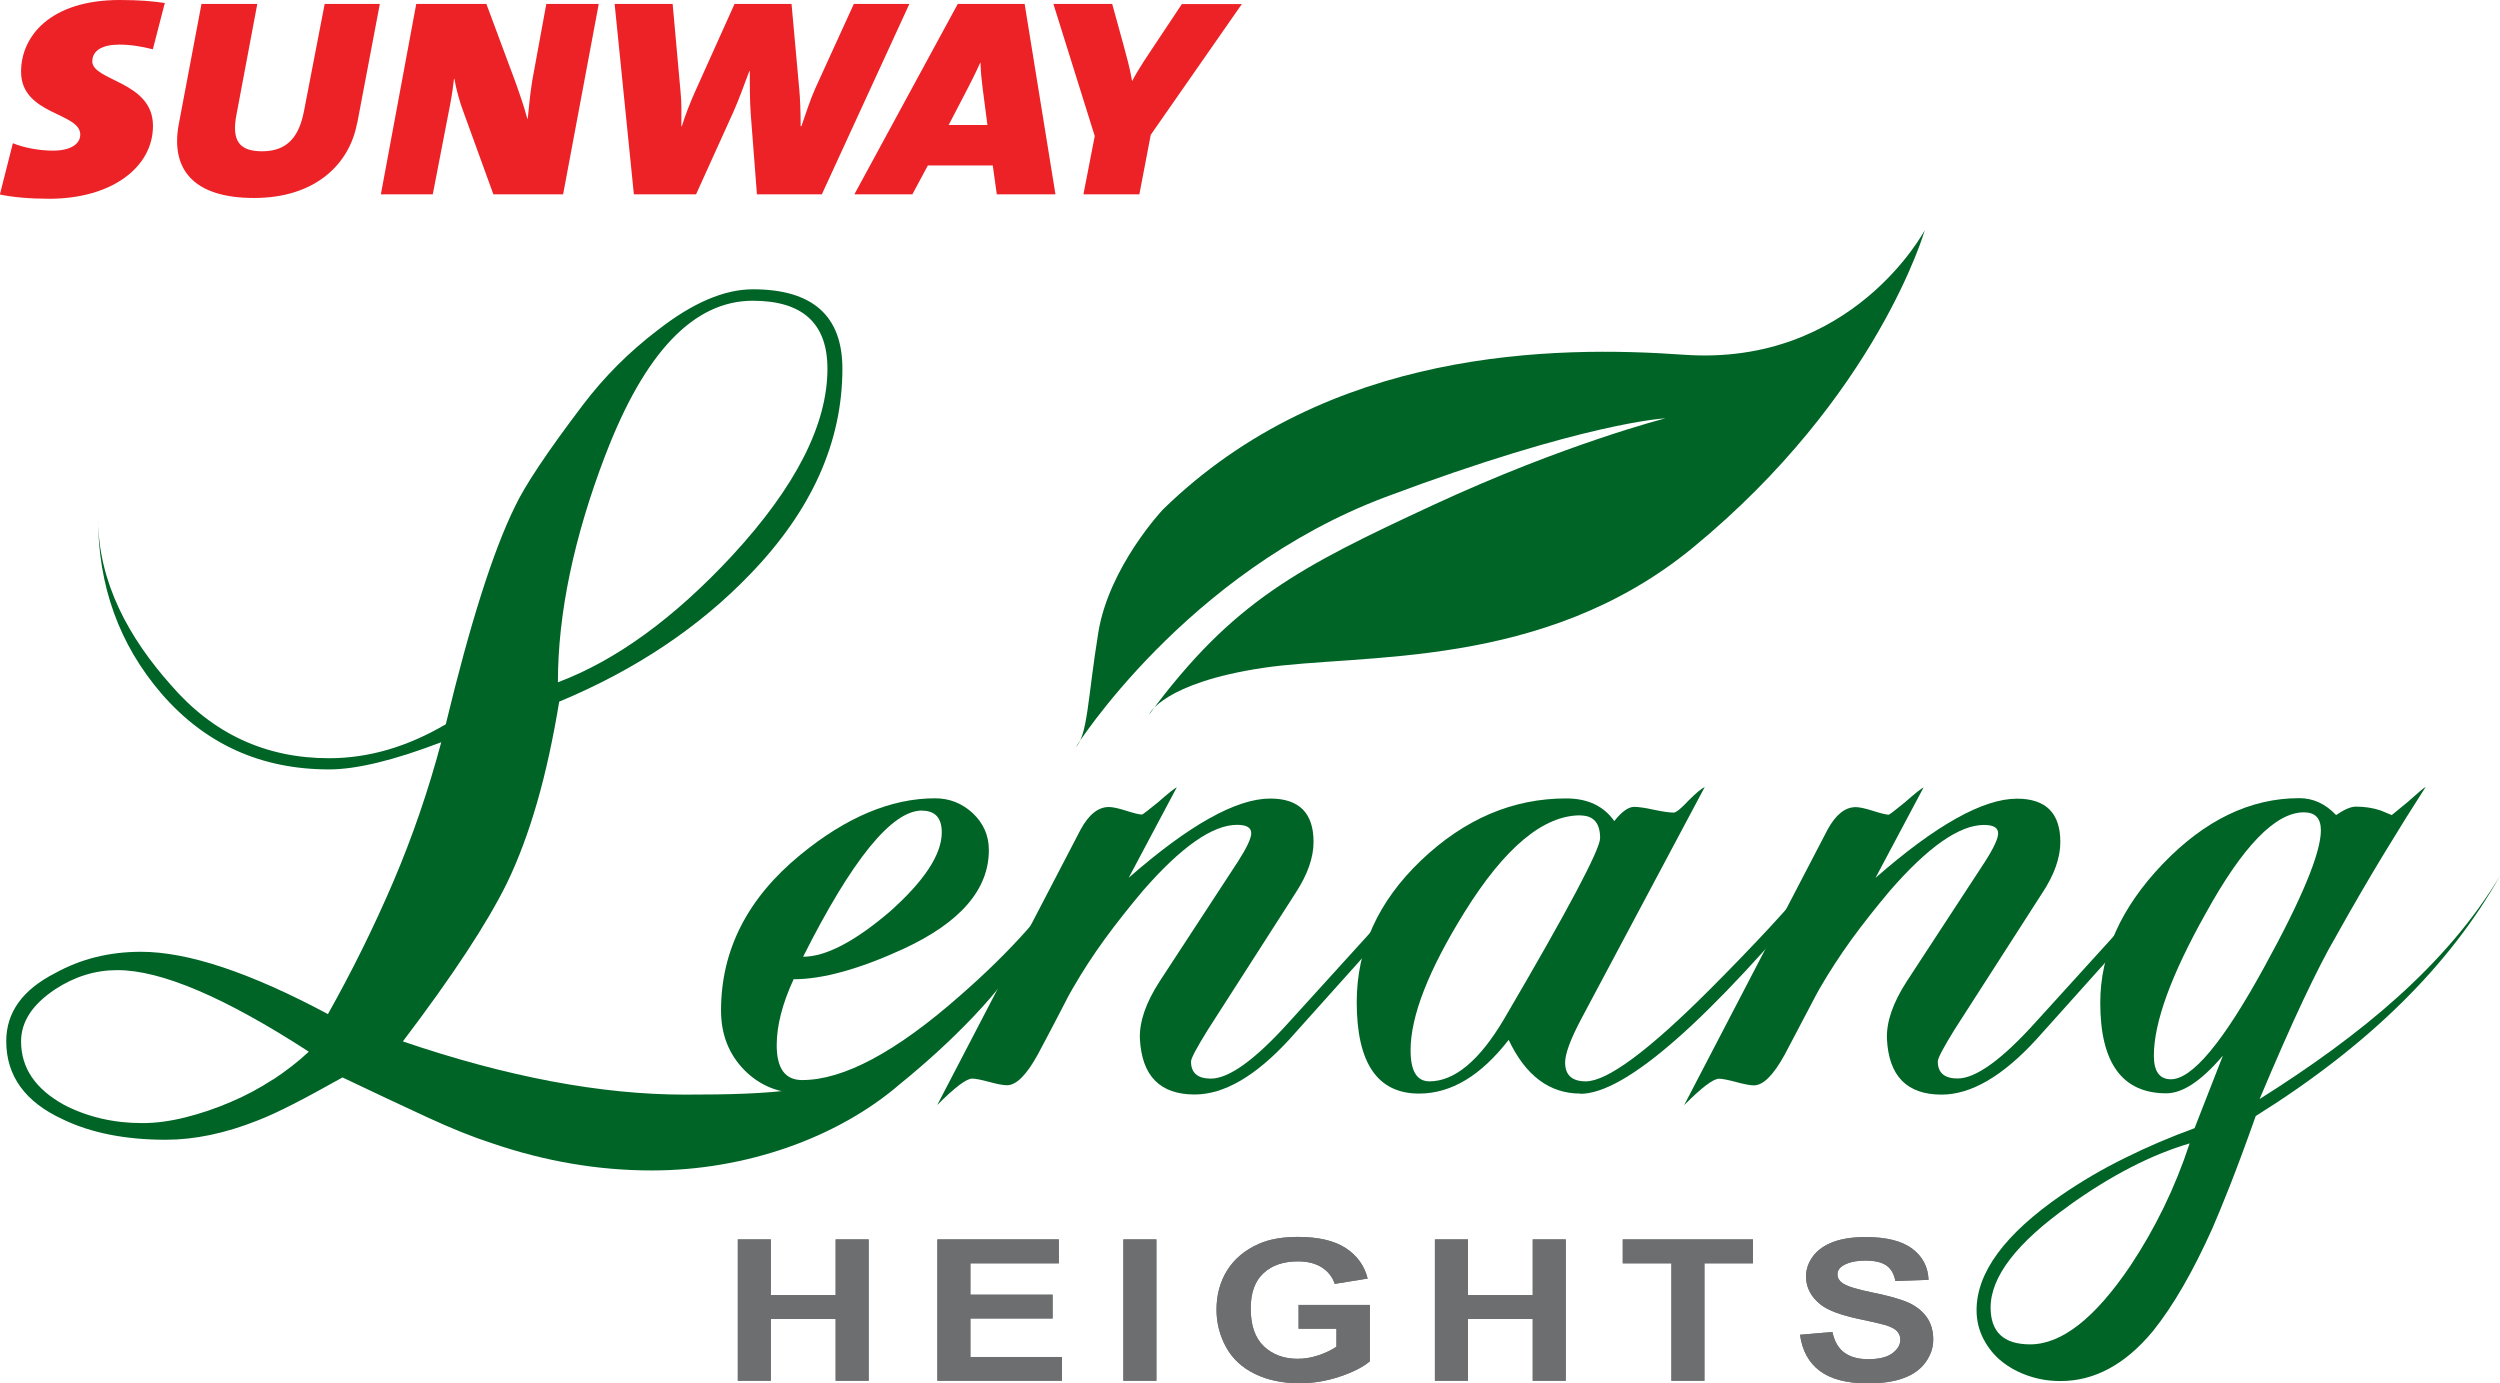 <?xml version="1.0" encoding="UTF-8"?>
<svg id="Layer_2" data-name="Layer 2" xmlns="http://www.w3.org/2000/svg" viewBox="0 0 192.19 106.34">
  <defs>
    <style>
      .cls-1, .cls-2 {
        fill: #006426;
      }

      .cls-3 {
        fill: #ec2227;
      }

      .cls-4 {
        fill: #6e7975;
      }

      .cls-5 {
        fill: #6d6e70;
      }

      .cls-2 {
        fill-rule: evenodd;
      }
    </style>
  </defs>
  <g id="AW">
    <g>
      <g>
        <path class="cls-1" d="m74.58,77.1c-5.08,4.65-9.38,6.96-12.91,6.96-1.79,0-3.27-.6-4.46-1.81-1.18-1.21-1.78-2.73-1.78-4.57,0-4.64,2.03-8.63,6.09-11.96,3.53-2.9,6.99-4.35,10.37-4.35,1.11,0,2.08.39,2.9,1.15.82.78,1.23,1.72,1.23,2.83,0,3.04-2.2,5.58-6.6,7.61-3.38,1.55-6.19,2.32-8.41,2.32-.87,1.88-1.3,3.58-1.3,5.07,0,1.79.65,2.68,1.96,2.68,3.19,0,7.25-2.18,12.18-6.53,3.92-3.43,6.79-6.67,8.63-9.72l.58.51c-1.74,2.9-4.57,6.16-8.48,9.78Zm-3.7-14.79c-2.32,0-5.37,3.75-9.14,11.24,1.74,0,3.96-1.16,6.67-3.47,2.66-2.37,3.99-4.4,3.99-6.09,0-1.11-.51-1.67-1.52-1.67Z"/>
        <path class="cls-1" d="m106.96,71.16c-1.86,2.08-4.46,4.98-7.8,8.7-2.61,2.86-5.05,4.28-7.32,4.28-2.66,0-4.06-1.42-4.21-4.28-.05-1.31.46-2.78,1.52-4.42l6.02-9.21c.68-1.06,1.02-1.79,1.02-2.17,0-.44-.36-.65-1.09-.65-1.88,0-4.3,1.69-7.25,5.08-1.06,1.26-2.04,2.5-2.94,3.73-.9,1.24-1.7,2.48-2.43,3.74-.15.24-.44.78-.87,1.63-.43.84-1.04,1.99-1.81,3.44-.87,1.6-1.67,2.4-2.39,2.4-.29,0-.75-.09-1.38-.26-.63-.17-1.06-.25-1.3-.25-.43,0-1.33.67-2.68,2.03l11.02-21.17c.63-1.16,1.35-1.74,2.18-1.74.29,0,.74.1,1.34.29.6.19,1,.29,1.2.29.05,0,.46-.31,1.23-.94.39-.34.7-.61.94-.8.24-.19.41-.31.51-.36l-3.7,6.96c4.64-4.06,8.27-6.09,10.88-6.09,2.22,0,3.33,1.11,3.33,3.33,0,1.21-.46,2.51-1.37,3.91l-6.74,10.51c-.87,1.4-1.31,2.22-1.31,2.47,0,.87.51,1.31,1.52,1.31,1.4,0,3.41-1.45,6.02-4.35l10.66-11.74.58.51c-.39.48-1.51,1.76-3.37,3.84Z"/>
        <path class="cls-1" d="m121.49,84.07c-2.37,0-4.21-1.38-5.51-4.13-2.13,2.75-4.42,4.13-6.89,4.13-3.19,0-4.79-2.34-4.79-7.03,0-4.11,1.64-7.73,4.93-10.88,3.34-3.19,7.06-4.78,11.17-4.78,1.65,0,2.88.58,3.7,1.74.58-.73,1.09-1.09,1.52-1.09.34,0,.85.07,1.52.22.68.14,1.19.22,1.52.22.2,0,.58-.32,1.16-.94.58-.58.99-.92,1.23-1.02l-9.5,17.84c-.82,1.55-1.23,2.66-1.23,3.33,0,.97.53,1.45,1.59,1.45,1.64,0,4.81-2.34,9.5-7.03,1.69-1.69,3.25-3.31,4.68-4.85,1.43-1.55,2.72-3.02,3.88-4.42l.58.51c-9.23,11.17-15.59,16.75-19.07,16.75Zm0-21.39c-2.85,0-5.83,2.49-8.92,7.47-2.76,4.45-4.13,7.97-4.13,10.59,0,1.6.48,2.39,1.45,2.39,1.93,0,3.85-1.6,5.73-4.78,4.93-8.41,7.39-13.05,7.39-13.92,0-1.16-.51-1.74-1.52-1.74Z"/>
        <path class="cls-1" d="m157.02,68.62l-6.75,10.51c-.87,1.4-1.3,2.22-1.3,2.47,0,.87.51,1.31,1.52,1.31,1.4,0,3.41-1.45,6.02-4.35l10.66-11.74.58.51c-.39.48-1.51,1.76-3.37,3.84-1.86,2.08-4.46,4.98-7.8,8.7-2.61,2.86-5.05,4.28-7.32,4.28-2.66,0-4.06-1.42-4.2-4.28-.05-1.31.46-2.78,1.52-4.42l6.02-9.21c.68-1.06,1.01-1.79,1.01-2.17,0-.44-.36-.65-1.09-.65-1.89,0-4.31,1.69-7.25,5.08-1.06,1.26-2.04,2.5-2.94,3.73-.89,1.24-1.7,2.48-2.43,3.74-.14.24-.43.78-.87,1.63-.44.84-1.04,1.99-1.81,3.44-.87,1.6-1.67,2.4-2.39,2.4-.29,0-.75-.09-1.38-.26-.63-.17-1.06-.25-1.3-.25-.44,0-1.33.67-2.68,2.03l11.02-21.17c.63-1.16,1.35-1.74,2.17-1.74.29,0,.74.1,1.34.29.6.19,1,.29,1.2.29.05,0,.46-.31,1.23-.94.39-.34.7-.61.94-.8.24-.19.41-.31.51-.36l-3.7,6.96c4.64-4.06,8.27-6.09,10.88-6.09,2.22,0,3.33,1.11,3.33,3.33,0,1.21-.46,2.51-1.38,3.91"/>
        <path class="cls-1" d="m173.41,85.8c-.77,2.18-1.44,3.97-1.99,5.37-.56,1.4-1,2.49-1.34,3.26-1.5,3.34-3.02,5.97-4.57,7.9-2.12,2.56-4.49,3.84-7.1,3.84-.87,0-1.69-.13-2.47-.4-.77-.26-1.45-.63-2.03-1.09-.58-.46-1.05-1.03-1.41-1.71-.36-.68-.55-1.43-.55-2.25,0-2.9,2.18-5.85,6.53-8.85,1.55-1.06,3.18-2.02,4.9-2.86,1.71-.85,3.49-1.61,5.33-2.28l2.18-5.58c-1.64,1.93-3.09,2.9-4.35,2.9-3.38,0-5.08-2.32-5.08-6.96,0-3.77,1.6-7.32,4.79-10.66,3.24-3.38,6.74-5.07,10.51-5.07,1.07,0,2.01.43,2.83,1.3.63-.43,1.13-.65,1.52-.65.68,0,1.31.1,1.89.29l.87.36,1.23-1.01c.38-.34.69-.61.91-.8.22-.19.37-.31.47-.36-.97,1.5-2.03,3.2-3.19,5.11-1.16,1.91-2.42,4.07-3.77,6.49-.68,1.16-1.5,2.77-2.47,4.82-.97,2.06-2.08,4.58-3.34,7.58,7.83-4.93,14.38-10.32,18.49-17.18h0c-3.87,6.91-10.13,13.08-18.78,18.48Zm-14.36,6.89c-4.01,2.85-6.02,5.46-6.02,7.83,0,1.88,1.01,2.83,3.04,2.83,2.42,0,4.98-2.01,7.69-6.02,1.93-2.9,3.46-6.04,4.57-9.43-2.95.87-6.04,2.46-9.28,4.78Zm18.06-30.24c-2.18,0-4.69,2.59-7.54,7.76-2.66,4.74-3.99,8.39-3.99,10.95,0,1.21.44,1.81,1.31,1.81,1.64,0,4.03-2.87,7.18-8.63,2.9-5.27,4.35-8.78,4.35-10.51,0-.92-.43-1.38-1.3-1.38Z"/>
        <path class="cls-1" d="m78.22,72.72c-1.41,2.25-7.1,7.32-9.87,8.8-4.47,2.38-8.91,2.63-15.7,2.63-6.44,0-13.67-1.36-21.68-4.09,3.83-5.05,6.5-9.11,8.01-12.19.87-1.8,1.64-3.86,2.31-6.18.67-2.32,1.23-4.91,1.7-7.75,5.86-2.44,10.77-5.72,14.72-9.84,4.7-4.88,7.05-10.13,7.05-15.76,0-4.06-2.29-6.1-6.88-6.1-2.21,0-4.65,1.05-7.32,3.14-2.21,1.68-4.12,3.6-5.75,5.75-2.73,3.6-4.47,6.21-5.23,7.83-1.68,3.42-3.45,9-5.31,16.72-2.96,1.74-5.95,2.61-8.97,2.61-4.88,0-8.94-1.88-12.19-5.66-3.14-3.54-5.57-7.81-5.57-12.8h0c0,5.22,1.63,9.72,4.87,13.49,3.37,3.89,7.66,5.83,12.89,5.83,2.09,0,4.96-.69,8.62-2.09-.99,3.71-2.22,7.3-3.7,10.76-1.48,3.45-3.15,6.83-5.01,10.14-5.98-3.2-10.77-4.79-14.37-4.79-2.44,0-4.64.55-6.62,1.65-2.5,1.28-3.74,3.02-3.74,5.22,0,2.67,1.45,4.68,4.35,6.01,2.15,1.04,4.79,1.57,7.92,1.57,2.2,0,4.56-.49,7.05-1.48.75-.29,1.67-.71,2.74-1.26,1.08-.55,2.34-1.24,3.79-2.05,2.44,1.16,4.6,2.18,6.49,3.05,1.88.87,3.55,1.54,5.01,2.01,4.06,1.39,8.15,2.09,12.28,2.09,7.14,0,14.26-2.47,19.12-6.68,3.61-2.92,8.09-7.27,9.7-10.59h-.72Zm-31.67-37.76c3.02-7.89,6.79-11.84,11.32-11.84,3.83,0,5.74,1.74,5.74,5.22,0,4.3-2.44,9.08-7.31,14.36-4.47,4.82-8.94,8.07-13.41,9.75,0-5.28,1.22-11.12,3.66-17.5Zm-25.56,48.02c-1.02.67-2.1,1.25-3.26,1.74-1.16.5-2.32.89-3.48,1.18-1.16.29-2.26.44-3.31.44-2.21,0-4.21-.47-6.01-1.4-2.21-1.22-3.31-2.84-3.31-4.88,0-1.51.87-2.84,2.61-4,1.51-.99,3.1-1.48,4.79-1.48,3.37,0,8.27,2.09,14.72,6.27-.81.76-1.73,1.47-2.74,2.14Z"/>
        <path class="cls-2" d="m88.37,54.89c6.44-8.71,11.55-11.3,21.77-16.05,10.22-4.74,17.89-6.68,17.89-6.68,0,0-6.14.28-21.52,6.05-15.36,5.78-23.81,19.23-23.81,19.23.92-.91.92-3.82,1.74-8.85.83-5.03,4.94-9.4,4.94-9.4,12.73-12.46,30.21-12.62,40.06-11.92,13,.92,18.53-9.58,18.53-9.58,0,0-3.62,12.74-17.84,24.42-11.51,9.45-25.46,8.09-33.07,9.24-7.61,1.15-8.7,3.53-8.7,3.53h0Z"/>
      </g>
      <g>
        <path class="cls-4" d="m56.72,106.15v-10.87h2.54v4.28h4.98v-4.28h2.54v10.87h-2.54v-4.75h-4.98v4.75h-2.54Z"/>
        <path class="cls-4" d="m72.06,106.15v-10.87h9.34v1.84h-6.8v2.41h6.32v1.83h-6.32v2.96h7.04v1.83h-9.58Z"/>
        <path class="cls-4" d="m86.36,106.15v-10.87h2.54v10.87h-2.54Z"/>
        <path class="cls-4" d="m99.83,102.15v-1.83h5.48v4.33c-.53.45-1.3.84-2.32,1.18-1.01.34-2.04.51-3.07.51-1.32,0-2.47-.24-3.45-.72-.98-.48-1.72-1.16-2.21-2.05-.49-.89-.74-1.85-.74-2.89,0-1.13.27-2.14.82-3.02.55-.88,1.36-1.56,2.42-2.03.81-.36,1.81-.54,3.02-.54,1.56,0,2.78.28,3.66.85.88.57,1.45,1.35,1.7,2.35l-2.53.41c-.18-.53-.51-.96-1-1.27-.49-.31-1.1-.46-1.83-.46-1.11,0-2,.3-2.65.91-.66.61-.98,1.51-.98,2.71,0,1.29.33,2.26,1,2.9.67.64,1.54.97,2.61.97.53,0,1.07-.09,1.6-.27.54-.18.99-.4,1.38-.66v-1.38h-2.91Z"/>
        <path class="cls-4" d="m110.31,106.15v-10.87h2.54v4.28h4.98v-4.28h2.54v10.87h-2.54v-4.75h-4.98v4.75h-2.54Z"/>
        <path class="cls-4" d="m128.49,106.15v-9.03h-3.74v-1.84h10.01v1.84h-3.73v9.03h-2.54Z"/>
        <path class="cls-4" d="m138.39,102.61l2.48-.21c.15.71.45,1.24.91,1.58.46.34,1.07.51,1.84.51.82,0,1.44-.15,1.85-.45.41-.3.62-.65.62-1.05,0-.26-.09-.48-.26-.66-.17-.18-.48-.34-.92-.47-.3-.09-.98-.25-2.04-.47-1.36-.29-2.32-.65-2.87-1.07-.77-.6-1.16-1.33-1.16-2.19,0-.55.18-1.07.54-1.56.36-.48.89-.85,1.57-1.1.68-.25,1.51-.37,2.48-.37,1.58,0,2.77.3,3.57.89.8.6,1.22,1.4,1.26,2.4l-2.55.09c-.11-.56-.34-.96-.7-1.2-.36-.25-.9-.37-1.61-.37s-1.32.13-1.74.4c-.27.17-.4.39-.4.67,0,.26.13.48.38.66.32.23,1.1.48,2.34.73,1.24.25,2.15.51,2.75.78.59.27,1.05.64,1.39,1.11.33.46.5,1.04.5,1.73,0,.62-.2,1.2-.6,1.75-.4.55-.97.95-1.7,1.21-.73.27-1.65.4-2.74.4-1.59,0-2.82-.32-3.67-.95-.85-.63-1.36-1.56-1.53-2.78Z"/>
      </g>
      <g>
        <path class="cls-5" d="m56.72,106.15v-10.87h2.54v4.28h4.98v-4.28h2.54v10.87h-2.54v-4.75h-4.98v4.75h-2.54Z"/>
        <path class="cls-5" d="m72.06,106.15v-10.87h9.34v1.84h-6.8v2.41h6.32v1.83h-6.32v2.96h7.04v1.83h-9.58Z"/>
        <path class="cls-5" d="m86.36,106.15v-10.87h2.54v10.87h-2.54Z"/>
        <path class="cls-5" d="m99.83,102.15v-1.83h5.48v4.33c-.53.45-1.3.84-2.32,1.18-1.01.34-2.04.51-3.07.51-1.32,0-2.47-.24-3.45-.72-.98-.48-1.72-1.16-2.21-2.05-.49-.89-.74-1.85-.74-2.89,0-1.13.27-2.14.82-3.02.55-.88,1.36-1.56,2.42-2.03.81-.36,1.81-.54,3.02-.54,1.56,0,2.78.28,3.66.85.88.57,1.45,1.35,1.7,2.35l-2.53.41c-.18-.53-.51-.96-1-1.27-.49-.31-1.1-.46-1.83-.46-1.11,0-2,.3-2.65.91-.66.61-.98,1.51-.98,2.71,0,1.29.33,2.26,1,2.9.67.64,1.54.97,2.61.97.53,0,1.07-.09,1.6-.27.54-.18.99-.4,1.38-.66v-1.38h-2.91Z"/>
        <path class="cls-5" d="m110.31,106.15v-10.87h2.54v4.28h4.98v-4.28h2.54v10.87h-2.54v-4.75h-4.98v4.75h-2.54Z"/>
        <path class="cls-5" d="m128.49,106.15v-9.03h-3.74v-1.84h10.01v1.84h-3.73v9.03h-2.54Z"/>
        <path class="cls-5" d="m138.39,102.61l2.48-.21c.15.71.45,1.24.91,1.58.46.34,1.07.51,1.84.51.82,0,1.44-.15,1.85-.45.41-.3.62-.65.62-1.05,0-.26-.09-.48-.26-.66-.17-.18-.48-.34-.92-.47-.3-.09-.98-.25-2.04-.47-1.36-.29-2.32-.65-2.87-1.07-.77-.6-1.16-1.33-1.16-2.19,0-.55.18-1.07.54-1.56.36-.48.89-.85,1.57-1.1.68-.25,1.51-.37,2.48-.37,1.58,0,2.77.3,3.57.89.8.6,1.22,1.4,1.26,2.4l-2.55.09c-.11-.56-.34-.96-.7-1.2-.36-.25-.9-.37-1.61-.37s-1.32.13-1.74.4c-.27.17-.4.39-.4.67,0,.26.13.48.38.66.32.23,1.1.48,2.34.73,1.24.25,2.15.51,2.75.78.59.27,1.05.64,1.39,1.11.33.46.5,1.04.5,1.73,0,.62-.2,1.2-.6,1.75-.4.55-.97.95-1.7,1.21-.73.27-1.65.4-2.74.4-1.59,0-2.82-.32-3.67-.95-.85-.63-1.36-1.56-1.53-2.78Z"/>
      </g>
      <g>
        <path class="cls-3" d="m27.45,9.47c-.58,3.15-3.21,5.75-7.92,5.75s-6.46-2.25-5.77-5.76L15.49.3h4.29l-1.6,8.51c-.4,2.03.24,2.82,1.97,2.82,1.94,0,2.84-1.12,3.22-3.09L24.96.3h4.24l-1.74,9.18Z"/>
        <path class="cls-3" d="m7.1,4.7c0-.82.78-1.27,2.06-1.27.92,0,1.76.15,2.59.36l.92-3.56c-.88-.13-1.91-.23-3.46-.23C3.86,0,1.62,2.79,1.62,5.51c0,3.33,4.55,3.13,4.55,4.83,0,.72-.72,1.24-2.09,1.24-1.09,0-2.27-.23-3.09-.57l-1,3.94c.94.21,2.33.33,3.79.33,4.78,0,7.98-2.4,7.98-5.61,0-3.43-4.67-3.43-4.67-4.97"/>
        <path class="cls-3" d="m43.29,14.94h-5.36l-2.31-6.36c-.28-.73-.55-1.72-.69-2.52h-.03c-.07.58-.13,1.13-.3,2l-1.33,6.88h-3.99L32,.3h5.39l2.28,6.13c.3.85.61,1.73.87,2.7h.03c.09-.78.15-1.7.34-2.89l1.09-5.94h4.03l-2.74,14.64Z"/>
        <path class="cls-3" d="m63.19,14.94h-5l-.48-6.22c-.07-1.01-.07-2.24-.07-3.26h-.03c-.3.75-.74,2.05-1.22,3.12l-2.88,6.36h-4.78l-1.48-14.64h4.46l.61,6.78c.09.85.06,1.73.06,2.62h.04c.24-.81.67-1.88.99-2.6l3.06-6.8h4.38l.6,6.63c.06.67.1,1.65.1,2.77h.06c.31-.91.71-2.12,1.06-2.89l2.97-6.51h4.27l-6.73,14.64Z"/>
        <path class="cls-3" d="m88.46,10.39l-.87,4.55h-4.3l.87-4.48-3.18-10.16h4.52l.89,3.23c.21.77.46,1.67.64,2.69h.01c.54-1.02,1.2-1.97,1.75-2.8l2.07-3.11h4.61l-7.03,10.09Z"/>
        <path class="cls-3" d="m73.63.3l-7.95,14.64h4.46l1.19-2.22h4.99l.31,2.22h4.51l-2.37-14.64h-5.13Zm-.7,9.31l1.46-2.81c.31-.6.63-1.23.96-1.97h.03c0,.63.09,1.35.16,1.94l.37,2.84h-2.98Z"/>
      </g>
    </g>
  </g>
</svg>